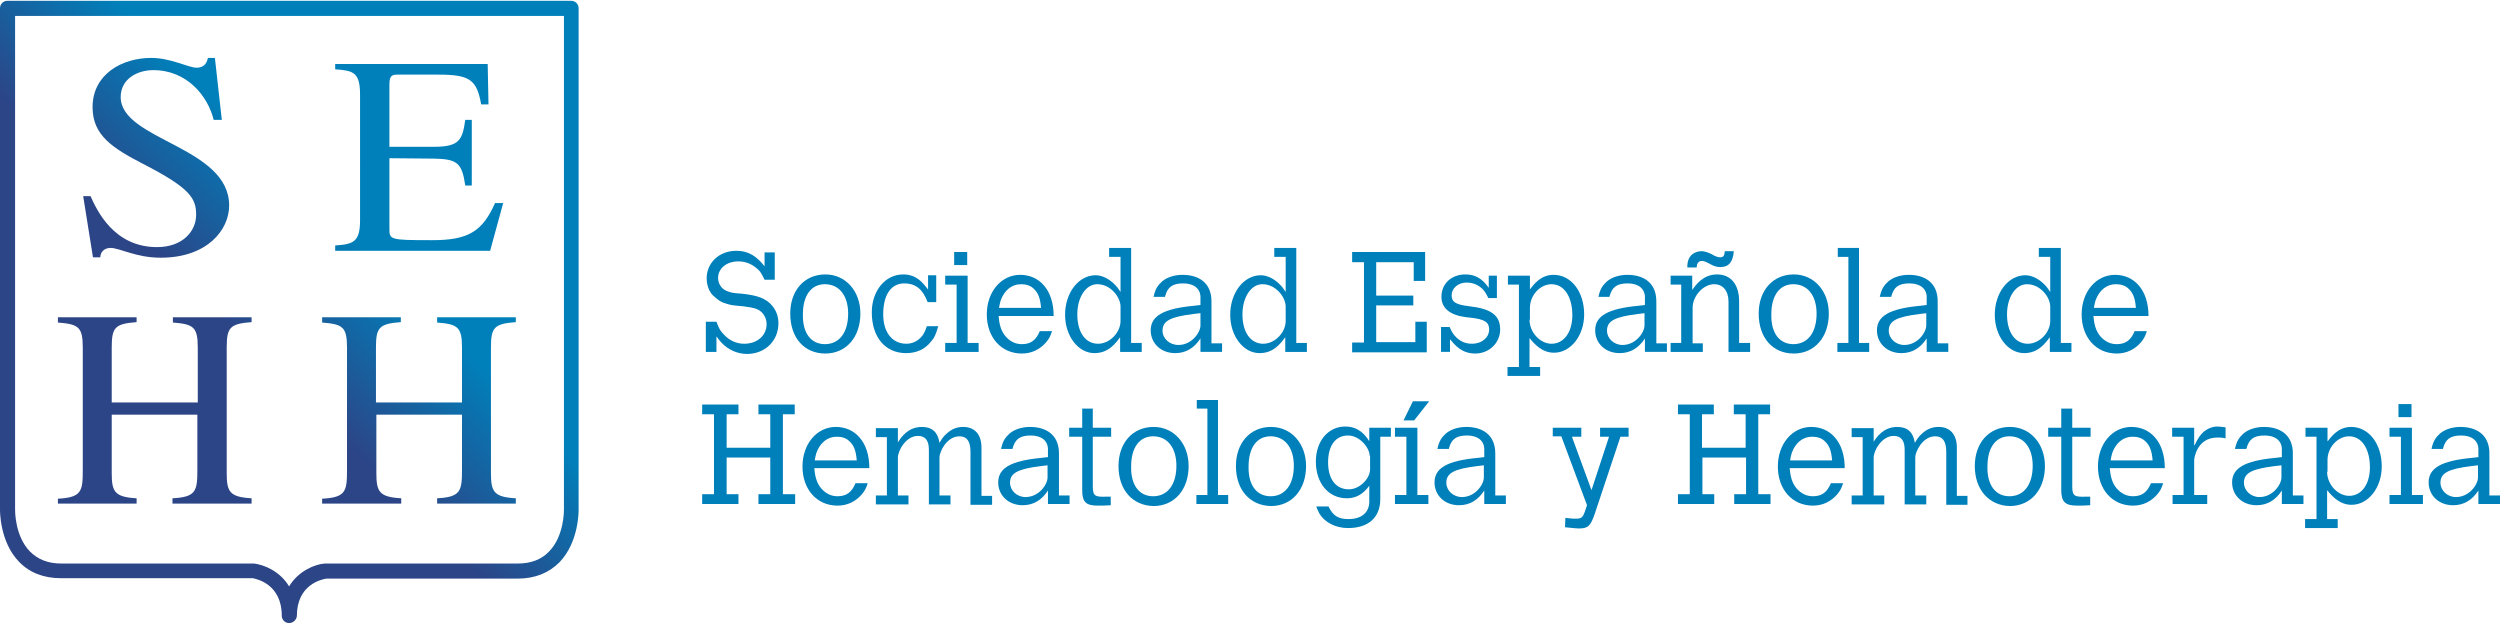 <?xml version="1.0" encoding="utf-8"?>
<!-- Generator: Adobe Illustrator 23.0.4, SVG Export Plug-In . SVG Version: 6.00 Build 0)  -->
<!DOCTYPE svg PUBLIC "-//W3C//DTD SVG 1.1//EN" "http://www.w3.org/Graphics/SVG/1.1/DTD/svg11.dtd">
<svg version="1.1" id="Layer_1" xmlns:x="http://ns.adobe.com/Extensibility/1.0/" xmlns:i="http://ns.adobe.com/AdobeIllustrator/10.0/" xmlns:graph="http://ns.adobe.com/Graphs/1.0/"
	 xmlns="http://www.w3.org/2000/svg" xmlns:xlink="http://www.w3.org/1999/xlink" x="0px" y="0px" width="613.1px" height="153px"
	 viewBox="0 0 613.1 153" style="enable-background:new 0 0 613.1 153;" xml:space="preserve">
<style type="text/css">
	.st0{fill:#FE6B00;}
	.st1{fill:#FFFFFF;}
	.st2{fill:#69BF4A;}
	.st3{fill:#13BDD2;}
	.st4{fill-rule:evenodd;clip-rule:evenodd;fill:#333333;}
	.st5{fill-rule:evenodd;clip-rule:evenodd;fill:#E31E1C;}
	.st6{fill:#0085D5;}
	.st7{fill:#888B8D;}
	.st8{fill:#0163C3;}
	.st9{fill:#00A5E3;}
	.st10{fill:#53565A;}
	.st11{fill:#BE2BBB;}
	.st12{fill:#595454;}
	.st13{fill:url(#XMLID_3_);}
	.st14{fill:#0460A9;}
	.st15{fill:url(#SVGID_1_);}
	.st16{fill:url(#SVGID_2_);}
	.st17{fill:url(#SVGID_3_);}
	.st18{fill:url(#SVGID_4_);}
	.st19{fill:url(#SVGID_5_);}
	.st20{fill:#0080BA;}
	.st21{fill:#0064AF;}
	.st22{fill:url(#SVGID_6_);}
	.st23{fill:url(#SVGID_7_);}
	.st24{fill:url(#SVGID_8_);}
	.st25{fill:url(#SVGID_9_);}
	.st26{fill:url(#XMLID_4_);}
	.st27{fill:url(#SVGID_10_);}
	.st28{fill:url(#SVGID_11_);}
	.st29{fill:url(#SVGID_12_);}
	.st30{fill:url(#SVGID_13_);}
	.st31{fill:url(#SVGID_14_);}
	.st32{fill:url(#SVGID_15_);}
	.st33{fill:url(#SVGID_16_);}
	.st34{fill:url(#SVGID_17_);}
	.st35{fill:url(#SVGID_18_);}
</style>
<g>
	<g>
		<linearGradient id="SVGID_1_" gradientUnits="userSpaceOnUse" x1="136.049" y1="2.146" x2="4.521" y2="133.674">
			<stop  offset="0.4" style="stop-color:#0080BA"/>
			<stop  offset="0.6" style="stop-color:#2C4587"/>
		</linearGradient>
		<path class="st15" d="M3.7,3.9V125c0,0.1-0.1,6.5,3.7,10.3c1.9,1.9,4.4,2.9,7.6,2.9h47.1c0.1,0,0.1,0,0.2,0
			c2.4,0.3,6.3,1.8,8.6,5.6c2.3-3.8,6.3-5.4,8.7-5.6c0.1,0,0.1,0,0.2,0H127c3.2,0,5.8-1,7.6-2.9c3.8-3.8,3.7-10.2,3.7-10.3V3.9H3.7z
			 M70.9,152.8c-1,0-1.8-0.8-1.8-1.8c0-7.8-6.2-9-7.1-9.2H15c-4.2,0-7.7-1.3-10.3-4c-4.8-4.9-4.7-12.6-4.7-12.9V2
			c0-1,0.8-1.8,1.8-1.8h138.3c1,0,1.8,0.8,1.8,1.8v123c0,0.3,0.1,7.9-4.7,12.9c-2.6,2.6-6,4-10.3,4H80c-1.1,0.2-7.2,1.4-7.2,9.2
			C72.7,152,71.9,152.8,70.9,152.8"/>
		<linearGradient id="SVGID_2_" gradientUnits="userSpaceOnUse" x1="105.847" y1="-28.056" x2="-25.68" y2="103.472">
			<stop  offset="0.4" style="stop-color:#0080BA"/>
			<stop  offset="0.6" style="stop-color:#2C4587"/>
		</linearGradient>
		<path class="st16" d="M54.4,29.4h-2c-1.4-5.8-6.5-12.2-14.8-12.2c-4,0-8,2.2-8,6.6c0,10.6,26.6,12.1,26.6,26.6
			c0,6-5.4,12.8-16.8,12.8c-6.1,0-10-2.4-12.3-2.4c-1.7,0-2.5,1.2-2.5,2.3h-1.8l-2.4-15h1.8c1.5,3.3,5.6,12.5,16.3,12.5
			c6.4,0,9.6-4,9.6-7.9c0-4-1.3-6.5-13-12.5c-7.3-3.8-12.4-6.9-12.4-13.9c0-8.1,7.2-12.1,14.4-12.1c4.8,0,9.1,2.4,11.1,2.4
			c2.2,0,2.6-1.6,2.8-2.4h1.7L54.4,29.4z"/>
		<linearGradient id="SVGID_3_" gradientUnits="userSpaceOnUse" x1="136.23" y1="2.325" x2="4.701" y2="133.854">
			<stop  offset="0.4" style="stop-color:#0080BA"/>
			<stop  offset="0.6" style="stop-color:#2C4587"/>
		</linearGradient>
		<path class="st17" d="M14.2,122.3c5.8-0.3,6.1-1.8,6.1-7v-30c0-5.1-1-5.8-6.1-6.2v-1.3h19.3V79c-5.3,0.4-6.1,1.3-6.1,6.2v13.5
			h21.1V85.3c0-5.1-1-5.8-6.1-6.2v-1.3h19.3V79c-5.3,0.4-6.1,1.3-6.1,6.2v30.8c0,4.6,0.7,5.9,6.1,6.2v1.3H42.3v-1.3
			c5.8-0.3,6.1-1.8,6.1-7v-13.5H27.4v14.3c0,4.6,0.7,5.9,6.1,6.2v1.3H14.2V122.3z"/>
		<linearGradient id="SVGID_4_" gradientUnits="userSpaceOnUse" x1="136.84" y1="2.936" x2="5.31" y2="134.466">
			<stop  offset="0.4" style="stop-color:#0080BA"/>
			<stop  offset="0.6" style="stop-color:#2C4587"/>
		</linearGradient>
		<path class="st18" d="M120.2,61.5h-38v-1.3c4.5-0.3,6.1-0.9,6.1-6.2V23.2c0-5.5-1.7-5.9-6.1-6.2v-1.3h37.4l0.2,9.9H118
			c-1.1-6.2-2.9-7.3-10.7-7.3h-9.5c-1.5,0-2.3,0-2.3,2.4V36h10.9c6.3,0,7-1.7,7.7-6.6h1.6v16.1h-1.6c-0.8-5.5-1.9-6.5-7.7-6.6
			l-10.9-0.1v17.2c0,2.8,0,2.9,10.5,2.9c8.8,0,12.3-2.1,15.4-9.1h2L120.2,61.5z"/>
		<linearGradient id="SVGID_5_" gradientUnits="userSpaceOnUse" x1="168.672" y1="34.767" x2="37.143" y2="166.296">
			<stop  offset="0.4" style="stop-color:#0080BA"/>
			<stop  offset="0.6" style="stop-color:#2C4587"/>
		</linearGradient>
		<path class="st19" d="M79,122.3c5.8-0.3,6.1-1.8,6.1-7v-30c0-5.1-1-5.8-6.1-6.2v-1.3h19.3V79c-5.3,0.4-6.1,1.3-6.1,6.2v13.5h21.1
			V85.3c0-5.1-1-5.8-6.1-6.2v-1.3h19.3V79c-5.3,0.4-6.1,1.3-6.1,6.2v30.8c0,4.6,0.7,5.9,6.1,6.2v1.3h-19.3v-1.3
			c5.8-0.3,6.1-1.8,6.1-7v-13.5H92.3v14.3c0,4.6,0.7,5.9,6.1,6.2v1.3H79V122.3z"/>
	</g>
	<g>
		<g>
			<g>
				<path class="st20" d="M175.7,78.9c0.6,1.6,0.9,2.2,1.7,3c1.4,1.6,3.2,2.4,5.1,2.4c3.2,0,5.5-2,5.5-4.8c0-1.6-0.9-3.1-2.4-3.7
					c-0.7-0.3-1.9-0.5-3.4-0.7c-2.7-0.2-3.1-0.3-4.3-0.7c-1.1-0.3-1.8-0.8-3.1-2c-0.9-0.9-1.5-2.5-1.5-4.1c0-3.9,3.1-6.8,7.3-6.8
					c3,0,5,1.4,6.9,3.8v-3.4h2.5v6.7h-2.5c-0.7-1.4-1-2-1.7-2.6c-1.3-1.2-2.9-1.9-4.7-1.9c-2.9,0-5,1.7-5,4.1c0,1.3,0.8,2.6,2,3.1
					c0.9,0.4,1.6,0.6,3.6,0.7c4.1,0.4,6.2,1.2,7.7,3c1,1.2,1.5,2.7,1.5,4.3c0,4.3-3.3,7.5-7.7,7.5c-2.3,0-4.6-1-6.2-2.7
					c-0.4-0.4-0.7-0.8-1.3-1.6v3.8h-2.6v-7.4H175.7z"/>
				<path class="st20" d="M193.8,76.9c0-5.7,3.5-9.6,8.6-9.6c5,0,8.6,4.1,8.6,9.6c0,5.8-3.5,9.8-8.6,9.8
					C197.2,86.7,193.8,82.8,193.8,76.9z M202.3,84.4c3.5,0,5.7-2.8,5.7-7.5c0-4.4-2.2-7.2-5.7-7.2c-3.4,0-5.4,2.8-5.4,7.4
					C196.8,81.7,198.9,84.4,202.3,84.4z"/>
				<path class="st20" d="M230.1,80c-0.6,2-0.9,2.8-1.8,3.8c-1.5,1.9-3.6,2.8-6.1,2.8c-5.1,0-8.4-3.9-8.4-10c0-5.3,3.3-9.3,7.7-9.3
					c3.4,0,4.9,2.2,6.1,3.7v-3.5h2v6.6h-2.1c-0.7-1.6-1.8-4.6-5.7-4.6c-3.3,0-5.2,2.8-5.2,7.6c0,4.4,2.2,7.2,5.7,7.2
					c1.8,0,3.4-1,4.3-2.6c0.2-0.4,0.4-0.8,0.7-1.7H230.1z"/>
				<path class="st20" d="M231.9,67.6h5.4v16.5h2.7v2.2h-8.2v-2.2h2.8V69.8h-2.8V67.6z M234,61.8h3.2v3.2H234V61.8z"/>
				<path class="st20" d="M258,81.2c-0.4,1.3-0.8,2-1.5,2.8c-1.5,1.7-3.5,2.7-5.9,2.7c-5.1,0-8.6-4-8.6-9.6c0-5.5,3.5-9.7,8.2-9.7
					c4.6,0,8.2,3.6,8.2,10.1h-13.5c0.2,2.7,0.9,4.3,2.2,5.5c1,0.9,2.1,1.4,3.5,1.4c2.2,0,3.5-1,4.4-3.2H258z M255.3,75.4
					c-0.2-2.3-0.7-3.6-1.8-4.6c-0.8-0.8-1.9-1.1-3.1-1.1c-2.3,0-4.1,1.5-5,4c-0.1,0.4-0.3,1.1-0.4,1.8H255.3z"/>
				<path class="st20" d="M272,60.8h5.4v23.3h2.6v2.2h-5.3v-3.6c-1.2,1.6-2.9,3.9-6.3,3.9c-4,0-7.2-4.2-7.2-9.4
					c0-5.4,3.3-9.7,7.5-9.7c1.7,0,3.5,1,4.9,2.5c0.3,0.3,0.6,0.7,1.2,1.6V63H272V60.8z M274.8,75.2c0-2.3-2.4-5.5-5.7-5.5
					c-2.8,0-4.9,3.2-4.9,7.4c0,4.4,2,7.2,5.1,7.2c2.8,0,5.5-2.7,5.5-5.6V75.2z"/>
				<path class="st20" d="M299.7,86.3h-5.3V83c-1.5,2.3-3.5,3.6-6.2,3.6c-3.5,0-6-2.4-6-5.6c0-3.5,3.1-5.3,10.5-6
					c0.2,0,1-0.1,1.7-0.2v-1.9c0-2.1-1.6-3.4-4.2-3.4c-2.7,0-3.9,0.9-4.5,3.3h-2.8c0.4-1.9,1-2.8,2.1-3.8c1.2-1,3-1.6,5-1.6
					c3.8,0,7.1,1.8,7.1,6.5v10.3h2.6V86.3z M294.4,76.8l-1.7,0.2c-5.7,0.7-7.6,1.7-7.6,4.1c0,1.9,1.7,3.5,3.9,3.5
					c3.3,0,5.4-3.1,5.4-4.8V76.8z"/>
				<path class="st20" d="M312.5,60.8h5.4v23.3h2.6v2.2h-5.3v-3.6c-1.2,1.6-2.9,3.9-6.3,3.9c-4,0-7.2-4.2-7.2-9.4
					c0-5.4,3.3-9.7,7.5-9.7c1.7,0,3.5,1,4.9,2.5c0.3,0.3,0.6,0.7,1.2,1.6V63h-2.8V60.8z M315.3,75.2c0-2.3-2.4-5.5-5.7-5.5
					c-2.8,0-4.9,3.2-4.9,7.4c0,4.4,2,7.2,5.1,7.2c2.8,0,5.5-2.7,5.5-5.6V75.2z"/>
				<path class="st20" d="M331.6,61.8h17.9v7.1h-2.8v-4.6h-9.2v8.2h9.1v2.4h-9.1v9h9.6v-5h2.8v7.5h-18.3v-2.4h2.9V64.3h-2.9V61.8z"
					/>
				<path class="st20" d="M365,67.6h2.1v5.5H365c-0.6-1.2-0.9-1.7-1.5-2.3c-1.1-1-2.3-1.5-3.9-1.5c-2,0-3.6,1.4-3.6,3.1
					c0,1.7,1,2.3,4.3,2.7c5.2,0.6,7.6,2.1,7.6,5.7c0,3.3-2.7,5.9-6.1,5.9c-3.4,0-5-2.1-6.2-3.5v3.1h-2.2v-6.1h2.1
					c0.6,1.3,0.9,1.8,1.6,2.5c1.1,1.1,2.4,1.6,3.9,1.6c2.4,0,4.2-1.5,4.2-3.5c0-1.8-1.1-2.5-4.6-2.9l-1-0.1c-4-0.5-6.1-2.2-6.1-5
					c0-3.2,2.4-5.5,5.9-5.5c3.2,0,4.8,2,5.7,3.3V67.6z"/>
				<path class="st20" d="M375.1,71.1c1-1.3,2.7-3.7,5.9-3.7c4.3,0,7.5,4.1,7.5,9.7c0,5.2-3.3,9.4-7.4,9.4c-2.9,0-4.8-2.1-6-3.6V90
					h2.6v2.2h-8V90h2.8V69.8h-2.7v-2.2h5.4V71.1z M375.1,78.4c0,3.1,2.6,5.9,5.4,5.9c3,0,5.1-2.8,5.1-7c0-4.5-2-7.6-5.1-7.6
					c-2.8,0-5.3,2.7-5.3,5.8V78.4z"/>
				<path class="st20" d="M408.7,86.3h-5.3V83c-1.5,2.3-3.5,3.6-6.2,3.6c-3.5,0-6-2.4-6-5.6c0-3.5,3.1-5.3,10.5-6
					c0.2,0,1-0.1,1.7-0.2v-1.9c0-2.1-1.6-3.4-4.2-3.4c-2.7,0-3.9,0.9-4.5,3.3H392c0.4-1.9,1-2.8,2.1-3.8c1.2-1,3-1.6,5-1.6
					c3.8,0,7.1,1.8,7.1,6.5v10.3h2.6V86.3z M403.4,76.8l-1.7,0.2c-5.7,0.7-7.6,1.7-7.6,4.1c0,1.9,1.7,3.5,3.8,3.5
					c3.3,0,5.4-3.1,5.4-4.8V76.8z"/>
				<path class="st20" d="M417.6,84.1v2.2h-7.9v-2.2h2.6V69.8h-2.6v-2.2h5.3v3.5c0.8-1.1,2.6-3.8,6.1-3.8c3.4,0,5.4,2.5,5.4,6.6
					v10.2h2.7v2.2h-5.3V74c0-2.7-1.4-4.3-3.5-4.3c-2.7,0-5.3,2.9-5.3,5.8v8.7H417.6z M413.8,65.4c0-3.2,2.3-3.8,3.5-3.8
					c0.7,0,1.6,0.3,2.6,0.8l0.5,0.3c0.5,0.2,0.9,0.4,1.4,0.4c0.8,0,1.1-0.3,1.2-1.5h2.2c-0.2,2.6-1.2,3.9-3.3,3.9
					c-0.8,0-1.6-0.2-2.6-0.8l-0.6-0.3c-0.6-0.3-1-0.4-1.4-0.4c-0.1,0-1.2,0-1.2,1.6H413.8z"/>
				<path class="st20" d="M431.3,76.9c0-5.7,3.5-9.6,8.6-9.6c5,0,8.6,4.1,8.6,9.6c0,5.8-3.5,9.8-8.6,9.8
					C434.7,86.7,431.3,82.8,431.3,76.9z M439.8,84.4c3.5,0,5.7-2.8,5.7-7.5c0-4.4-2.2-7.2-5.7-7.2c-3.4,0-5.4,2.8-5.4,7.4
					C434.3,81.7,436.4,84.4,439.8,84.4z"/>
				<path class="st20" d="M450.6,60.8h5.3v23.3h2.5v2.2h-7.8v-2.2h2.7V63h-2.6V60.8z"/>
				<path class="st20" d="M477.8,86.3h-5.3V83c-1.5,2.3-3.5,3.6-6.2,3.6c-3.5,0-6-2.4-6-5.6c0-3.5,3.1-5.3,10.5-6
					c0.2,0,1-0.1,1.7-0.2v-1.9c0-2.1-1.6-3.4-4.2-3.4c-2.7,0-3.9,0.9-4.5,3.3H461c0.4-1.9,1-2.8,2.1-3.8c1.2-1,3-1.6,5-1.6
					c3.8,0,7.1,1.8,7.1,6.5v10.3h2.6V86.3z M472.5,76.8l-1.7,0.2c-5.7,0.7-7.6,1.7-7.6,4.1c0,1.9,1.7,3.5,3.8,3.5
					c3.3,0,5.4-3.1,5.4-4.8V76.8z"/>
				<path class="st20" d="M500,60.8h5.4v23.3h2.6v2.2h-5.3v-3.6c-1.2,1.6-2.9,3.9-6.3,3.9c-4,0-7.2-4.2-7.2-9.4
					c0-5.4,3.3-9.7,7.5-9.7c1.7,0,3.5,1,4.9,2.5c0.3,0.3,0.6,0.7,1.2,1.6V63H500V60.8z M502.8,75.2c0-2.3-2.4-5.5-5.7-5.5
					c-2.8,0-4.9,3.2-4.9,7.4c0,4.4,2,7.2,5.1,7.2c2.8,0,5.5-2.7,5.5-5.6V75.2z"/>
				<path class="st20" d="M526.5,81.2c-0.4,1.3-0.8,2-1.5,2.8c-1.5,1.7-3.5,2.7-5.9,2.7c-5.1,0-8.6-4-8.6-9.6c0-5.5,3.5-9.7,8.2-9.7
					c4.6,0,8.2,3.6,8.2,10.1h-13.5c0.2,2.7,0.9,4.3,2.2,5.5c1,0.9,2.1,1.4,3.5,1.4c2.2,0,3.5-1,4.4-3.2H526.5z M523.8,75.4
					c-0.2-2.3-0.7-3.6-1.8-4.6c-0.8-0.8-1.9-1.1-3.1-1.1c-2.3,0-4.1,1.5-5,4c-0.1,0.4-0.3,1.1-0.4,1.8H523.8z"/>
			</g>
			<g>
				<g>
					<path class="st20" d="M172.3,99.2h8.8v2.4h-2.9v8.2h10.7v-8.2H186v-2.4h8.9v2.4H192v19.6h3v2.4H186v-2.4h2.9v-9h-10.7v9h2.9
						v2.4h-8.9v-2.4h2.9v-19.6h-2.9V99.2z"/>
					<path class="st20" d="M212.8,118.5c-0.4,1.3-0.8,2-1.5,2.8c-1.5,1.7-3.5,2.7-5.9,2.7c-5.1,0-8.6-4-8.6-9.6
						c0-5.5,3.5-9.7,8.2-9.7c4.6,0,8.2,3.6,8.2,10.1h-13.5c0.2,2.7,0.9,4.3,2.2,5.5c1,0.9,2.1,1.4,3.5,1.4c2.2,0,3.5-1,4.4-3.2
						H212.8z M210.1,112.8c-0.2-2.3-0.7-3.6-1.8-4.6c-0.8-0.8-1.9-1.1-3.1-1.1c-2.3,0-4.1,1.5-5,4c-0.1,0.4-0.3,1.1-0.4,1.8H210.1z"
						/>
					<path class="st20" d="M220.2,108.5c0.8-1.3,2.5-3.8,5.9-3.8c2.5,0,3.9,1.3,4.3,3.9c0.7-1.2,1.1-1.7,1.8-2.3
						c1.2-1.1,2.5-1.6,4-1.6c2.8,0,4.5,1.8,4.5,5.1v11.8h2.6v2.2H238v-13c0-2.6-0.9-3.8-2.7-3.8c-3.2,0-4.9,3.9-4.9,5.1v9.4h2.7v2.2
						h-5.3v-13.4c0-2.3-0.9-3.4-2.7-3.4c-2.9,0-4.9,3.6-4.9,5.3v9.3h2.6v2.2h-8v-2.2h2.7v-14.3h-2.7v-2.2h5.4V108.5z"/>
					<path class="st20" d="M262.3,123.6h-5.3v-3.3c-1.5,2.3-3.5,3.6-6.2,3.6c-3.5,0-6-2.4-6-5.6c0-3.5,3.1-5.3,10.5-6
						c0.2,0,1-0.1,1.7-0.2v-1.9c0-2.1-1.6-3.4-4.2-3.4c-2.7,0-3.9,0.9-4.5,3.3h-2.8c0.4-1.9,1-2.8,2.1-3.8c1.2-1,3-1.6,5-1.6
						c3.8,0,7.1,1.8,7.1,6.5v10.3h2.6V123.6z M257,114.1l-1.7,0.2c-5.7,0.7-7.6,1.7-7.6,4.1c0,1.9,1.7,3.5,3.8,3.5
						c3.3,0,5.4-3.1,5.4-4.8V114.1z"/>
					<path class="st20" d="M265.3,100.2h2.7v4.7h4.5v2.2h-4.5v12.2c0,2.4,0.6,2.6,3.4,2.5l1,0v2.1c-1.1,0.1-2.4,0.1-3.2,0.1
						c-2.9,0-3.8-0.9-3.8-3.8v-13.1h-3.2v-2.2h3.2V100.2z"/>
					<path class="st20" d="M274.3,114.3c0-5.7,3.5-9.6,8.6-9.6c5,0,8.6,4.1,8.6,9.6c0,5.8-3.5,9.8-8.6,9.8
						C277.7,124,274.3,120.1,274.3,114.3z M282.8,121.7c3.5,0,5.7-2.8,5.7-7.5c0-4.4-2.2-7.2-5.7-7.2c-3.4,0-5.4,2.8-5.4,7.4
						C277.3,119,279.4,121.7,282.8,121.7z"/>
					<path class="st20" d="M293.4,98.1h5.3v23.3h2.5v2.2h-7.8v-2.2h2.7v-21.2h-2.6V98.1z"/>
					<path class="st20" d="M303.1,114.3c0-5.7,3.5-9.6,8.6-9.6c5,0,8.6,4.1,8.6,9.6c0,5.8-3.5,9.8-8.6,9.8
						C306.5,124,303.1,120.1,303.1,114.3z M311.6,121.7c3.5,0,5.7-2.8,5.7-7.5c0-4.4-2.2-7.2-5.7-7.2c-3.4,0-5.4,2.8-5.4,7.4
						C306.1,119,308.2,121.7,311.6,121.7z"/>
					<path class="st20" d="M335.9,119c-1.7,2.4-3.6,3.2-5.6,3.2c-4.5,0-7.6-3.7-7.6-9c0-5,3-8.6,7.2-8.6c3.4,0,5,2.2,5.9,3.6v-3.3
						h5.3v2.2h-2.6v15.3c0,4.5-2.9,7.1-7.9,7.1c-3.1,0-5.7-1.4-7-3.5c-0.2-0.5-0.5-0.9-0.8-1.8h3c1.1,2.3,2.4,3.1,4.9,3.1
						c3.2,0,5.1-1.6,5.1-4.3V119z M335.9,111.8c0-2-2.5-5-5.3-5c-3.1,0-4.9,2.5-4.9,6.6c0,4.1,1.9,6.6,5.1,6.6
						c2.7,0,5.2-2.7,5.2-4.9V111.8z"/>
					<path class="st20" d="M342.2,104.9h5.4v16.5h2.7v2.2h-8.2v-2.2h2.8v-14.3h-2.8V104.9z M344.2,103.1l2.3-4.7h4l-3.7,4.7H344.2z"
						/>
					<path class="st20" d="M369.3,123.6H364v-3.3c-1.5,2.3-3.5,3.6-6.2,3.6c-3.5,0-6-2.4-6-5.6c0-3.5,3.1-5.3,10.5-6
						c0.2,0,1-0.1,1.7-0.2v-1.9c0-2.1-1.6-3.4-4.2-3.4c-2.7,0-3.9,0.9-4.5,3.3h-2.8c0.4-1.9,1-2.8,2.1-3.8c1.2-1,3-1.6,5-1.6
						c3.8,0,7.1,1.8,7.1,6.5v10.3h2.6V123.6z M364,114.1l-1.7,0.2c-5.7,0.7-7.6,1.7-7.6,4.1c0,1.9,1.7,3.5,3.8,3.5
						c3.3,0,5.4-3.1,5.4-4.8V114.1z"/>
					<path class="st20" d="M380.7,104.9h7.1v2.2h-2.3l4.8,13.1l4.3-13.1h-2.2v-2.2h7v2.2h-2l-6.2,18.6c-1.1,3.3-1.7,3.9-4,3.9
						c-0.8,0-1.2-0.1-2.4-0.2l-1-0.1l0.1-2.3c1.6,0.2,1.9,0.2,2.4,0.2c1.8,0,1.9-0.2,2.9-3.3l-6.3-16.9h-2.1V104.9z"/>
					<path class="st20" d="M411.5,99.2h8.8v2.4h-2.9v8.2h10.7v-8.2h-2.9v-2.4h8.9v2.4h-2.9v19.6h3v2.4h-8.9v-2.4h2.9v-9h-10.7v9h2.9
						v2.4h-8.9v-2.4h2.9v-19.6h-2.9V99.2z"/>
					<path class="st20" d="M452,118.5c-0.4,1.3-0.8,2-1.5,2.8c-1.5,1.7-3.5,2.7-5.9,2.7c-5.1,0-8.6-4-8.6-9.6c0-5.5,3.5-9.7,8.2-9.7
						c4.6,0,8.2,3.6,8.2,10.1h-13.5c0.2,2.7,0.9,4.3,2.2,5.5c1,0.9,2.1,1.4,3.5,1.4c2.2,0,3.5-1,4.4-3.2H452z M449.3,112.8
						c-0.2-2.3-0.7-3.6-1.8-4.6c-0.8-0.8-1.9-1.1-3.1-1.1c-2.3,0-4.1,1.5-5,4c-0.1,0.4-0.3,1.1-0.4,1.8H449.3z"/>
					<path class="st20" d="M459.4,108.5c0.8-1.3,2.5-3.8,5.9-3.8c2.5,0,3.9,1.3,4.3,3.9c0.7-1.2,1.1-1.7,1.8-2.3
						c1.2-1.1,2.5-1.6,4-1.6c2.8,0,4.5,1.8,4.5,5.1v11.8h2.6v2.2h-5.2v-13c0-2.6-0.9-3.8-2.7-3.8c-3.2,0-4.9,3.9-4.9,5.1v9.4h2.7
						v2.2h-5.3v-13.4c0-2.3-0.9-3.4-2.7-3.4c-2.9,0-4.9,3.6-4.9,5.3v9.3h2.6v2.2h-8v-2.2h2.7v-14.3h-2.7v-2.2h5.4V108.5z"/>
					<path class="st20" d="M484.3,114.3c0-5.7,3.5-9.6,8.6-9.6c5,0,8.6,4.1,8.6,9.6c0,5.8-3.5,9.8-8.6,9.8
						C487.8,124,484.3,120.1,484.3,114.3z M492.8,121.7c3.5,0,5.7-2.8,5.7-7.5c0-4.4-2.2-7.2-5.7-7.2c-3.4,0-5.4,2.8-5.4,7.4
						C487.3,119,489.4,121.7,492.8,121.7z"/>
					<path class="st20" d="M505.5,100.2h2.7v4.7h4.5v2.2h-4.5v12.2c0,2.4,0.6,2.6,3.4,2.5l1,0v2.1c-1.1,0.1-2.4,0.1-3.2,0.1
						c-2.9,0-3.9-0.9-3.9-3.8v-13.1h-3.2v-2.2h3.2V100.2z"/>
					<path class="st20" d="M530.5,118.5c-0.4,1.3-0.8,2-1.5,2.8c-1.5,1.7-3.5,2.7-5.9,2.7c-5.1,0-8.6-4-8.6-9.6
						c0-5.5,3.5-9.7,8.2-9.7c4.6,0,8.2,3.6,8.2,10.1h-13.5c0.2,2.7,0.9,4.3,2.2,5.5c1,0.9,2.1,1.4,3.5,1.4c2.2,0,3.5-1,4.4-3.2
						H530.5z M527.9,112.8c-0.2-2.3-0.7-3.6-1.8-4.6c-0.8-0.8-1.9-1.1-3.1-1.1c-2.3,0-4.1,1.5-5,4c-0.1,0.4-0.3,1.1-0.4,1.8H527.9z"
						/>
					<path class="st20" d="M538.2,109.2c0.9-1.9,1.4-2.5,2.2-3.3c1-0.8,2.2-1.3,3.4-1.3c0.5,0,1.1,0.1,2,0.2v2.7
						c-0.9-0.2-1.5-0.2-2-0.2c-5.1,0-5.7,5.2-5.7,5.5v8.6h3.2v2.2h-8.5v-2.2h2.7v-14.3h-2.8v-2.2h5.4V109.2z"/>
					<path class="st20" d="M564.9,123.6h-5.3v-3.3c-1.5,2.3-3.5,3.6-6.2,3.6c-3.5,0-6-2.4-6-5.6c0-3.5,3.1-5.3,10.5-6
						c0.2,0,1-0.1,1.7-0.2v-1.9c0-2.1-1.6-3.4-4.2-3.4c-2.7,0-3.9,0.9-4.5,3.3h-2.8c0.4-1.9,1-2.8,2.1-3.8c1.2-1,3-1.6,5-1.6
						c3.8,0,7.1,1.8,7.1,6.5v10.3h2.6V123.6z M559.6,114.1l-1.7,0.2c-5.7,0.7-7.6,1.7-7.6,4.1c0,1.9,1.7,3.5,3.8,3.5
						c3.3,0,5.4-3.1,5.4-4.8V114.1z"/>
					<path class="st20" d="M570.7,108.4c1-1.3,2.7-3.7,5.9-3.7c4.3,0,7.5,4.1,7.5,9.7c0,5.2-3.3,9.4-7.4,9.4c-2.9,0-4.8-2.1-6-3.6
						v7.1h2.6v2.2h-8v-2.2h2.8v-20.2h-2.7v-2.2h5.4V108.4z M570.7,115.7c0,3.1,2.6,5.9,5.4,5.9c3,0,5.1-2.8,5.1-7
						c0-4.5-2-7.6-5.1-7.6c-2.8,0-5.3,2.7-5.3,5.8V115.7z"/>
					<path class="st20" d="M586.1,104.9h5.4v16.5h2.7v2.2H586v-2.2h2.8v-14.3h-2.8V104.9z M588.2,99.1h3.2v3.2h-3.2V99.1z"/>
					<path class="st20" d="M613.1,123.6h-5.3v-3.3c-1.5,2.3-3.5,3.6-6.2,3.6c-3.5,0-6-2.4-6-5.6c0-3.5,3.1-5.3,10.5-6
						c0.2,0,1-0.1,1.7-0.2v-1.9c0-2.1-1.6-3.4-4.2-3.4c-2.7,0-3.9,0.9-4.5,3.3h-2.8c0.4-1.9,1-2.8,2.1-3.8c1.2-1,3-1.6,5-1.6
						c3.8,0,7.1,1.8,7.1,6.5v10.3h2.6V123.6z M607.8,114.1l-1.7,0.2c-5.7,0.7-7.6,1.7-7.6,4.1c0,1.9,1.7,3.5,3.8,3.5
						c3.3,0,5.4-3.1,5.4-4.8V114.1z"/>
				</g>
			</g>
		</g>
	</g>
</g>
</svg>
